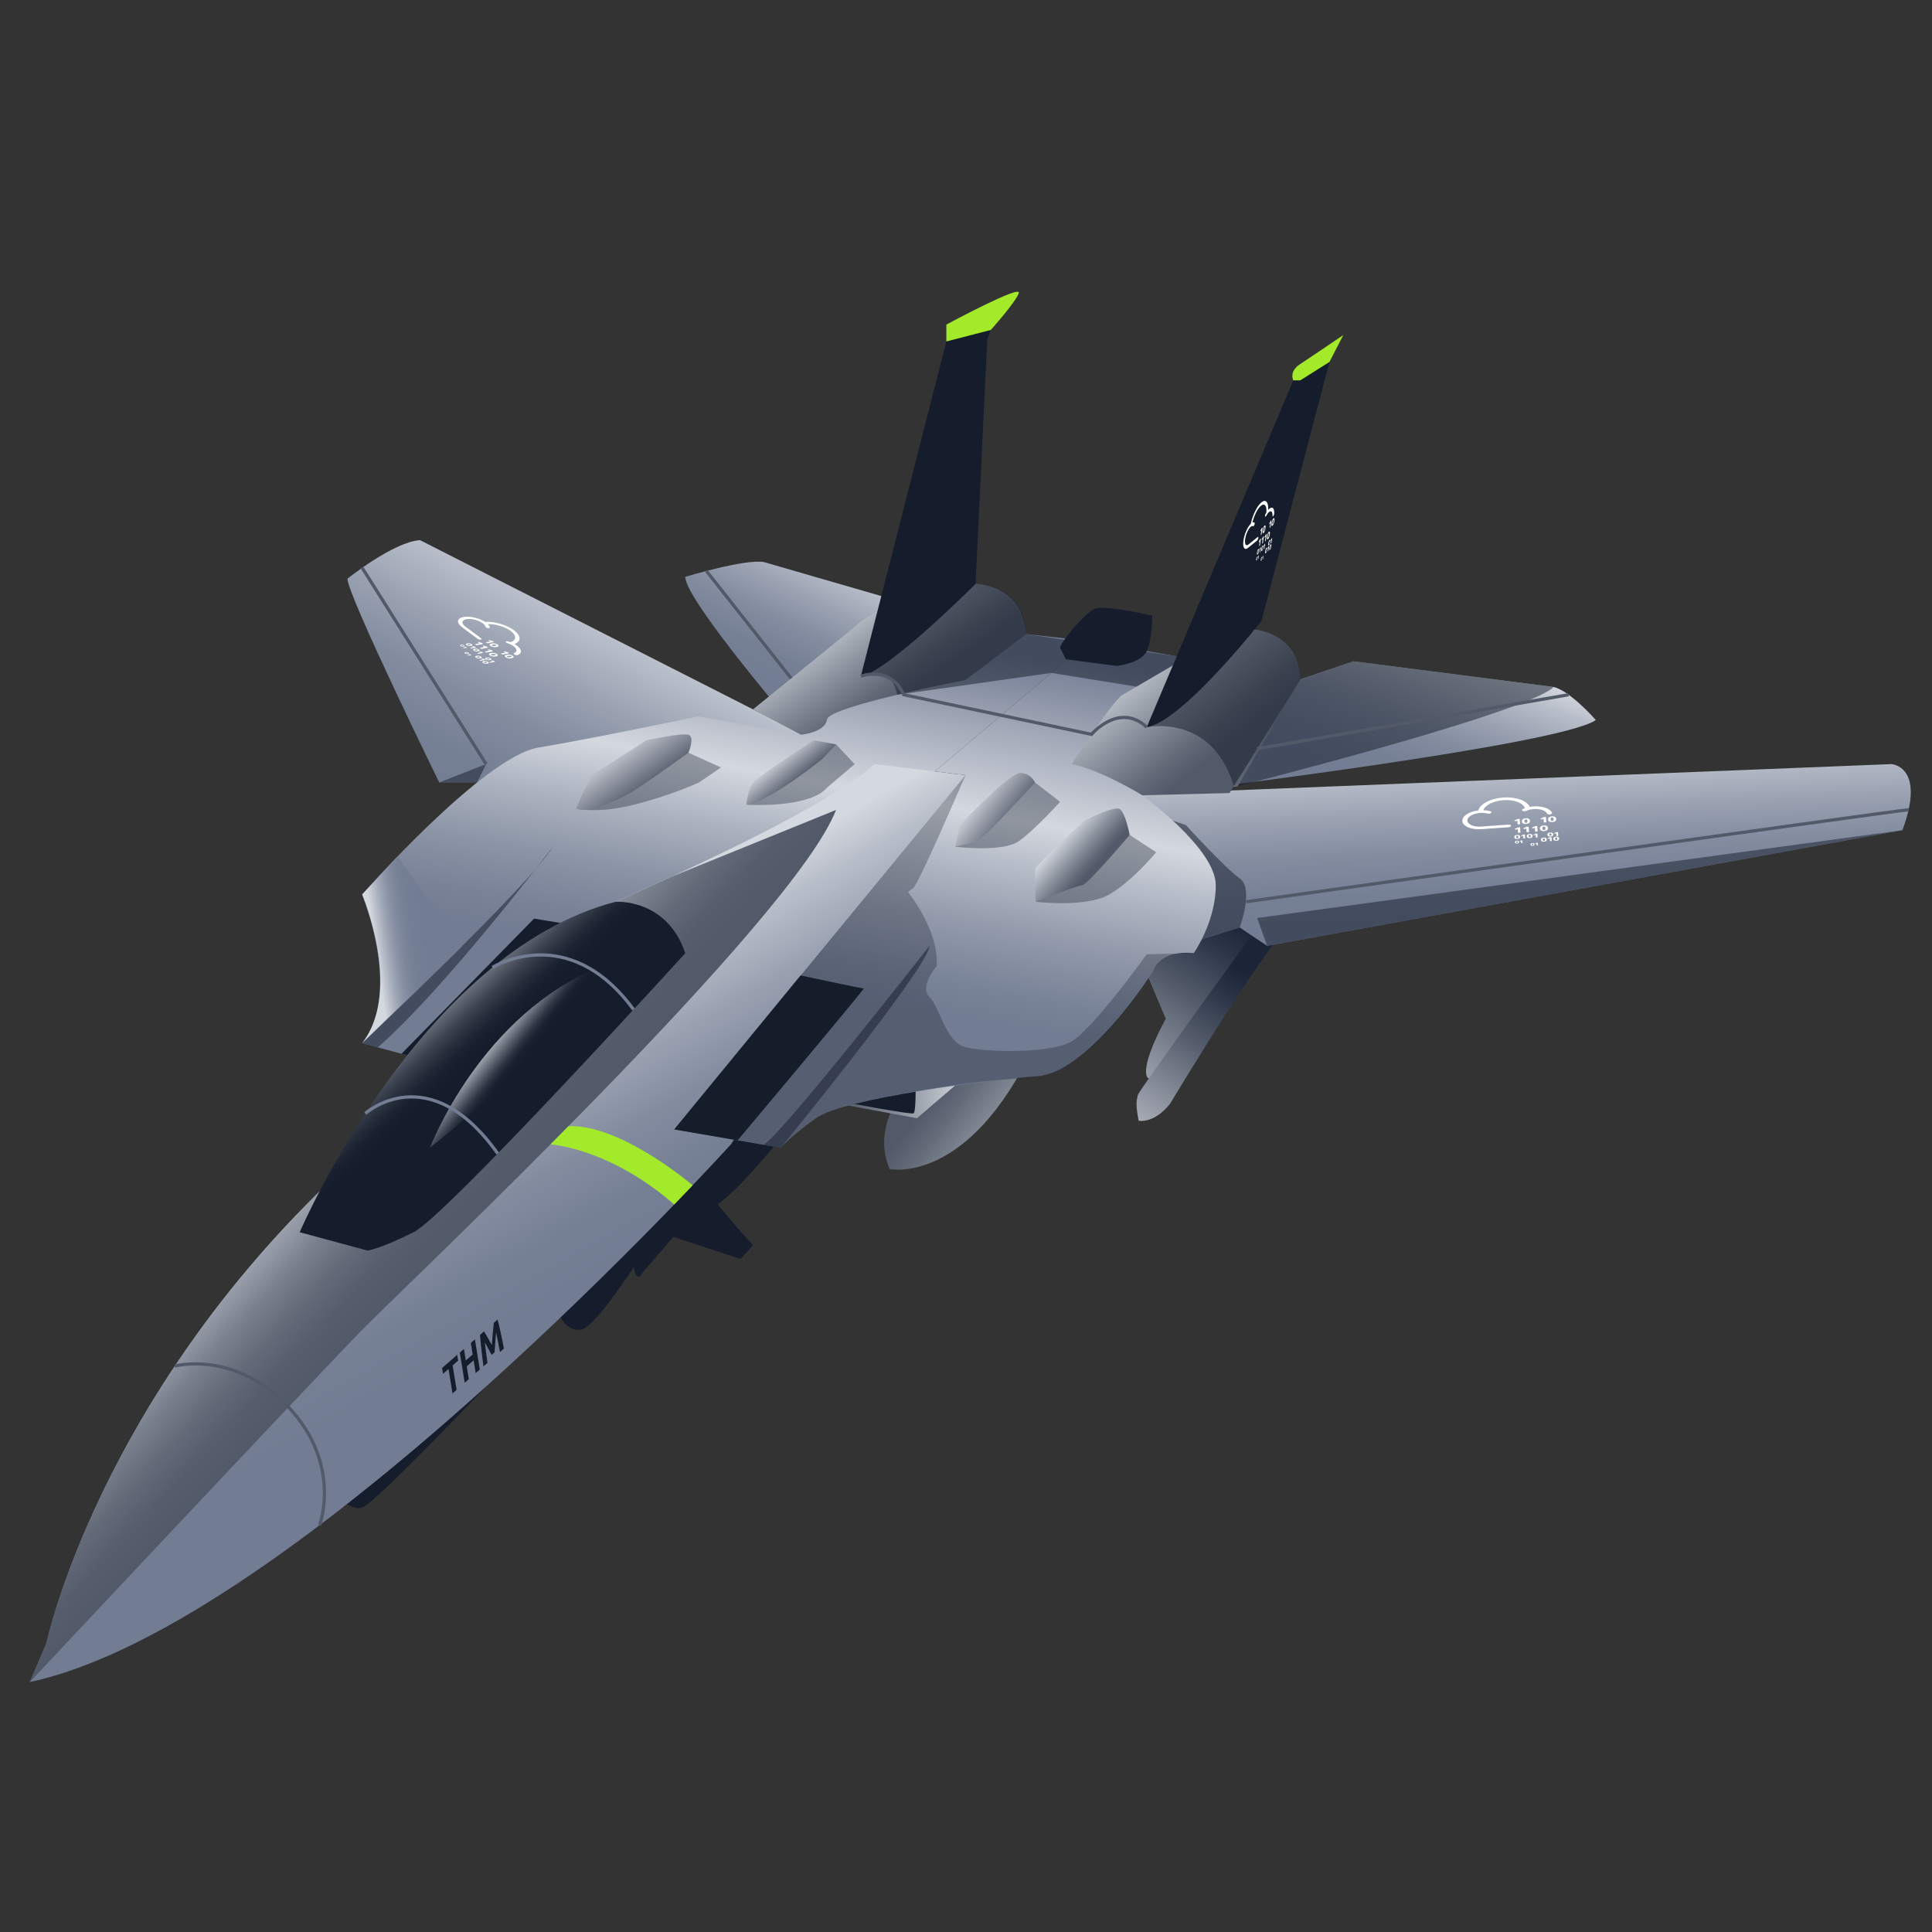 <?xml version="1.0" encoding="UTF-8"?><svg xmlns="http://www.w3.org/2000/svg" xmlns:xlink="http://www.w3.org/1999/xlink" viewBox="0 0 1200 1200"><rect x="0" y="0" width="1200" height="1200" fill="#333333" stroke="none"/><defs><style>.cls-1{fill:url(#linear-gradient-12);}.cls-1,.cls-2,.cls-3,.cls-4,.cls-5,.cls-6,.cls-7,.cls-8,.cls-9,.cls-10,.cls-11,.cls-12,.cls-13,.cls-14,.cls-15,.cls-16,.cls-17,.cls-18,.cls-19,.cls-20,.cls-21,.cls-22,.cls-23,.cls-24,.cls-25,.cls-26,.cls-27{stroke-width:0px;}.cls-28{opacity:.7;}.cls-2{fill:url(#linear-gradient-17);}.cls-3{fill:url(#linear-gradient-19);}.cls-4{fill:url(#linear-gradient);}.cls-5{fill:url(#linear-gradient-21);}.cls-6{fill:url(#linear-gradient-6);}.cls-29{stroke:#525a6a;}.cls-29,.cls-11,.cls-30{fill:none;}.cls-29,.cls-30{stroke-miterlimit:10;stroke-width:2px;}.cls-7,.cls-12,.cls-22{fill:#151c2b;}.cls-8{fill:url(#linear-gradient-15);}.cls-9{fill:url(#linear-gradient-11);}.cls-10{fill:url(#linear-gradient-5);}.cls-12{opacity:.5;}.cls-13{fill:url(#linear-gradient-13);}.cls-14{fill:url(#linear-gradient-16);}.cls-15{fill:#fff;}.cls-16{fill:url(#linear-gradient-20);}.cls-17{fill:url(#linear-gradient-14);}.cls-18{fill:url(#linear-gradient-2);}.cls-19{fill:url(#linear-gradient-7);}.cls-20{fill:url(#linear-gradient-3);}.cls-31{clip-path:url(#clippath);}.cls-21{fill:url(#linear-gradient-9);}.cls-22{opacity:.3;}.cls-30{stroke:#727c92;}.cls-23{fill:url(#linear-gradient-8);}.cls-24{fill:url(#linear-gradient-18);}.cls-25{fill:#a3ea2a;}.cls-26{fill:url(#linear-gradient-10);}.cls-27{fill:url(#linear-gradient-4);}</style><linearGradient id="linear-gradient" x1="566.06" y1="670.39" x2="647.6" y2="733.29" gradientUnits="userSpaceOnUse"><stop offset=".16" stop-color="#525a6a"/><stop offset=".31" stop-color="#626a78"/><stop offset=".59" stop-color="#8d949f"/><stop offset="1" stop-color="#d3d7de"/><stop offset="1" stop-color="#d4d8df"/></linearGradient><linearGradient id="linear-gradient-2" x1="773.64" y1="538.68" x2="671.11" y2="694.38" gradientUnits="userSpaceOnUse"><stop offset=".16" stop-color="#1c2538"/><stop offset=".27" stop-color="#2c3547"/><stop offset=".48" stop-color="#575f6e"/><stop offset=".78" stop-color="#9da2ad"/><stop offset="1" stop-color="#d4d8df"/></linearGradient><linearGradient id="linear-gradient-3" x1="505.44" y1="681.49" x2="600" y2="681.49" xlink:href="#linear-gradient"/><linearGradient id="linear-gradient-4" x1="787.51" y1="579.78" x2="695.1" y2="725.35" xlink:href="#linear-gradient-2"/><linearGradient id="linear-gradient-5" x1="941.58" y1="573.22" x2="936.49" y2="461.1" gradientUnits="userSpaceOnUse"><stop offset="0" stop-color="#727c92"/><stop offset=".19" stop-color="#768095"/><stop offset=".4" stop-color="#838c9f"/><stop offset=".61" stop-color="#99a1b1"/><stop offset=".84" stop-color="#b8bec9"/><stop offset="1" stop-color="#d4d8df"/></linearGradient><linearGradient id="linear-gradient-6" x1="305.13" y1="514.1" x2="381.58" y2="370.13" xlink:href="#linear-gradient-5"/><linearGradient id="linear-gradient-7" x1="471.79" y1="422.08" x2="513.84" y2="336.72" xlink:href="#linear-gradient-5"/><linearGradient id="linear-gradient-8" x1="851.48" y1="486.38" x2="885.88" y2="394.65" xlink:href="#linear-gradient-5"/><linearGradient id="linear-gradient-9" x1="390.54" y1="797.23" x2="488.01" y2="278.23" gradientUnits="userSpaceOnUse"><stop offset=".38" stop-color="#727c92"/><stop offset=".42" stop-color="#798297"/><stop offset=".48" stop-color="#8c95a6"/><stop offset=".55" stop-color="#acb3c0"/><stop offset=".62" stop-color="#d4d8df"/><stop offset=".81" stop-color="#727c92"/></linearGradient><linearGradient id="linear-gradient-10" x1="336.2" y1="811.17" x2="250.84" y2="659.56" xlink:href="#linear-gradient-5"/><clipPath id="clippath"><path class="cls-11" d="M18.53,1044.74l10.26-23.95s31.93-151.66,181.31-291.91c0,0,95.78-80.96,86.66-76.4s85.52-92.36,85.52-92.36c0,0,127.71-54.73,160.78-85.52l56.66,6.84-145.6,229.2S183.88,1009.39,18.53,1044.74Z"/></clipPath><linearGradient id="linear-gradient-11" x1="266.77" y1="776.47" x2="191.61" y2="706.4" gradientUnits="userSpaceOnUse"><stop offset="0" stop-color="#525a6a"/><stop offset=".16" stop-color="#565e6e"/><stop offset=".34" stop-color="#636b79"/><stop offset=".53" stop-color="#79808d"/><stop offset=".72" stop-color="#989ea9"/><stop offset=".91" stop-color="#bfc4cc"/><stop offset="1" stop-color="#d4d8df"/></linearGradient><linearGradient id="linear-gradient-12" x1="323.87" y1="694.82" x2="255.84" y2="620.83" gradientUnits="userSpaceOnUse"><stop offset=".48" stop-color="#151c2b"/><stop offset=".55" stop-color="#19202f"/><stop offset=".62" stop-color="#262d3b"/><stop offset=".7" stop-color="#3c4350"/><stop offset=".78" stop-color="#5b616d"/><stop offset=".87" stop-color="#838893"/><stop offset=".95" stop-color="#b3b7c0"/><stop offset="1" stop-color="#d4d8df"/></linearGradient><linearGradient id="linear-gradient-13" x1="562.91" y1="829.6" x2="660.38" y2="310.6" gradientUnits="userSpaceOnUse"><stop offset=".38" stop-color="#727c92"/><stop offset=".42" stop-color="#7a8498"/><stop offset=".49" stop-color="#929aab"/><stop offset=".57" stop-color="#b8bec9"/><stop offset=".62" stop-color="#d4d8df"/><stop offset=".82" stop-color="#727c92"/></linearGradient><linearGradient id="linear-gradient-14" x1="342.5" y1="674.3" x2="303.92" y2="642.95" gradientUnits="userSpaceOnUse"><stop offset=".48" stop-color="#151c2b"/><stop offset=".55" stop-color="#19202f"/><stop offset=".58" stop-color="#1e2534"/><stop offset=".64" stop-color="#2e3543"/><stop offset=".74" stop-color="#59606c"/><stop offset=".89" stop-color="#9fa4ad"/><stop offset="1" stop-color="#d4d8df"/></linearGradient><linearGradient id="linear-gradient-15" x1="572.99" y1="441.88" x2="524.48" y2="371.82" xlink:href="#linear-gradient"/><linearGradient id="linear-gradient-16" x1="766.38" y1="479.89" x2="704.4" y2="402.42" xlink:href="#linear-gradient"/><linearGradient id="linear-gradient-17" x1="682.48" y1="542.97" x2="658.43" y2="521.45" gradientUnits="userSpaceOnUse"><stop offset=".16" stop-color="#525a6a"/><stop offset=".31" stop-color="#626a78"/><stop offset=".59" stop-color="#8d949f"/><stop offset="1" stop-color="#d3d7de"/><stop offset="1" stop-color="#d4d8df"/></linearGradient><linearGradient id="linear-gradient-18" x1="646.19" y1="527.21" x2="605.68" y2="495.56" xlink:href="#linear-gradient-2"/><linearGradient id="linear-gradient-19" x1="505.53" y1="498.32" x2="482.75" y2="470.47" xlink:href="#linear-gradient-2"/><linearGradient id="linear-gradient-20" x1="417.49" y1="514.23" x2="382.05" y2="463.6" xlink:href="#linear-gradient-2"/><linearGradient id="linear-gradient-21" x1="275.17" y1="584.1" x2="212.83" y2="593.3" gradientUnits="userSpaceOnUse"><stop offset=".16" stop-color="#727c92"/><stop offset=".3" stop-color="#747e94"/><stop offset=".4" stop-color="#7d879b"/><stop offset=".48" stop-color="#8d95a7"/><stop offset=".55" stop-color="#a2a9b8"/><stop offset=".62" stop-color="#bec3ce"/><stop offset=".67" stop-color="#d4d8df"/></linearGradient></defs><g id="Layer_7"><path class="cls-4" d="M568.23,668.43s-28.69,27.44-15.66,57.67c0,0,44.94,9.72,84.85-66.77l-69.18,9.11Z"/><path class="cls-18" d="M704.92,587.48l19.19,45.29s-15.03,26.62-11.85,35.65,24.31-26.45,24.31-26.45l44.26-58.66-28.32-43.99-47.59,48.16Z"/><polygon class="cls-20" points="505.44 682.72 569.54 694.55 600 668.43 505.44 682.72"/><path class="cls-7" d="M343.46,803.64s2.77,23.66,17.16,22.34,73.54-105.15,73.54-105.15l-90.69,82.81Z"/><path class="cls-7" d="M202.82,923.25c3.94,2.63,13.97,15.77,22.1,13.14s77.01-75.21,77.01-75.21l-99.12,62.07Z"/><path class="cls-27" d="M780.84,576.25s-73.15,100.55-74.03,103.72c-1.11,4.01-1.38,6.72.44,16.13,0,0,9.47,2.11,19.49-10.53,0,0,75.83-126.4,80.88-114.57s-26.78,5.26-26.78,5.26Z"/><path class="cls-7" d="M493.47,696.23s-37.21,47.98-50.71,53.36-23.98,18.12-23.98,18.12l-19.5,22.49s-3.64,8.11-5.65-3.15,25.16-47.08,25.16-47.08c0,0,40.08-60.75,44.78-58.49s29.91,14.75,29.91,14.75Z"/><path class="cls-7" d="M409.77,765.47l50.23,16.49,7.72-8.52s-26.55-28.76-28.97-36.21-28.97,28.24-28.97,28.24Z"/><path class="cls-7" d="M527.44,685.1s38.58,7.37,40.05,6.39,1.23-18.18,1.23-18.18l-42.92,12.29"/></g><g id="Layer_4"><path class="cls-10" d="M689.03,493.98l485.76-19.38s21.67,1.14,6.84,41.05l-394.54,71.84-17.1-11.4-36.49,11.4-44.47-93.5Z"/><path class="cls-6" d="M305.89,486h-33.07s-57.01-116.31-57.01-126.57c0,0,28.51-22.81,45.04-23.95l244.59,124.29-199.55,26.23Z"/><path class="cls-19" d="M497.46,456.35s-71.84-83.24-71.84-98.07c0,0,37.63-11.4,49.03-9.12l86.66,25.09-10.26,44.47-53.59,37.63"/><path class="cls-23" d="M724.11,492.58s244.28-29.39,267.09-45.35c0,0-15.96-18.24-26.23-20.53l-124.29-15.96-50.17,17.1-66.4,64.74"/></g><g id="Layer_3"><path class="cls-21" d="M267.12,659.32l-42.19-11.4s25.09-23.95,0-92.36c0,0,75.26-85.52,109.47-91.22s99.21-19.38,99.21-19.38l63.86,11.4-11.2-26.03,51.11-44.67,87.8,6.84,51.31,5.7-117.45,99.21-291.91,161.92Z"/><path class="cls-26" d="M18.53,1044.74l10.26-23.95s31.93-151.66,181.31-291.91c0,0,95.78-80.96,86.66-76.4s85.52-92.36,85.52-92.36c0,0,127.71-54.73,160.78-85.52l56.66,6.84-145.6,229.2S183.88,1009.39,18.53,1044.74Z"/><path class="cls-7" d="M249.37,654.52l82.34-83.94s28.63,4.59,26.08,4.59-104.86,80.32-104.86,80.32l-3.56-.96Z"/><g class="cls-31"><path class="cls-9" d="M18.53,1044.74s177.47-189.22,206.39-218.7,267.58-254.2,294.37-322.97l-153.14,62.17s-265.2,103.92-265.2,121.76S-.54,1036.08-.54,1036.08l19.07,8.65"/></g><path class="cls-1" d="M186.16,765.37s74.12-173.32,196.13-205.25c0,0,31.93-2.28,43.33,31.93,0,0-148.24,163.06-168.76,173.32s-28.51,11.4-28.51,11.4l-42.19-11.4Z"/><path class="cls-12" d="M769.99,576.08s9.08-24.13,0-30.5-33.41-33.12-33.41-33.12l-30.65-10.32,36.95,82.41,27.11-8.47Z"/><path class="cls-13" d="M418.78,701.51l180.95-220.08-19.07-2.3,95.82-80.94,111.75,19.38,19.38,4.56-38.77,66.14-59.3,5.7s45.61,33.07,45.61,55.87-13.68,42.19-13.68,42.19c0,0-18.24-2.5-23.95,8.44s-43.33,65.64-72.98,67.94-120.87,13.7-137.98,26.24-21.67,18.24-21.67,18.24l-66.14-11.4Z"/><path class="cls-12" d="M224.93,647.92s104.22-98.28,118.54-122.03c0,0-66.95,88.18-108.86,124.65l-9.68-2.62Z"/><path class="cls-12" d="M484.91,712.91s92.28-112.84,92.41-125.43c0,0-91.56,117.1-103.05,123.6l10.64,1.83Z"/><polygon class="cls-12" points="1181.63 515.64 780.84 570.21 787.09 587.48 1181.63 515.64"/><polygon class="cls-12" points="272.82 486 301.94 474.59 296.36 486 272.82 486"/><path class="cls-7" d="M497.24,605.87s38.29,8.14,39.19,8.14-78.27,94.29-78.27,94.29l-39.39-6.79,78.47-95.64"/><path class="cls-17" d="M267.02,712.91s31.82-83.78,107.04-112.91c0,0-28.26,50.77-107.04,112.91Z"/></g><g id="Layer_5"><path class="cls-8" d="M467.72,440.6l62-50.27s12.66-12.78,31.6-16.09,38.69-11.48,38.69-11.48c0,0,34.73-4,37.41,31.08l-37.68,28.5s-84.91,16.36-86.08,24.53-16.19,9.46-16.19,9.46l-29.74-15.75Z"/><path class="cls-14" d="M665.53,474.59s25.7-39.39,31.54-42.9,57.25-33.5,57.25-33.5l19.86-7.39s31.82-1.59,33.44,31.33l-43.95,70.44-54.12,1.4s-26.5-16.21-44.02-19.38Z"/></g><g id="Layer_6"><path class="cls-12" d="M534.68,420.01s18.41-9.23,22.64,11.49l95.75-13.54,52.85,8.52,22.56-13.2,2.39-5.65-93.46-13.78s1.06-29.25-31.46-31.13-71.27,57.29-71.27,57.29Z"/><path class="cls-12" d="M712.26,451.66s40.55-8.79,54.09,36.62h2.5s179.72-45.41,196.13-61.58c0,0,7.66.98,0,0l-124.29-15.96-33.07,11.4s.6-27.67-28.45-31.07,0,0,0,0l-66.9,60.59"/><path class="cls-7" d="M534.68,420.01l54.91-214.97,30.38-12.85-6.77,18.69-7.25,151.83s-54.91,54.96-71.27,57.29Z"/><g class="cls-28"><path class="cls-12" d="M357.79,502.14s12.33,3.55,35.83-2.3,40.54-13.84,40.54-13.84l13.67-9.31-20.22-9.15-69.82,34.61Z"/><path class="cls-12" d="M463.55,499.84s39.16,2.43,50.2-10.68l17.1-14.56-11.56-12.27-55.75,37.51Z"/><path class="cls-12" d="M593.29,525.89s29.44,3.7,39.49-3.4,25.66-24.48,25.66-24.48l-15.59-12.01-49.55,39.89Z"/><path class="cls-12" d="M643.3,560.08s31.18,3.89,45.72-4.53,29.09-26.22,29.09-26.22l-16.46-10.74-58.35,41.49Z"/></g><path class="cls-7" d="M712.26,451.66l95.35-225.58,21.47-14.02-45.56,173.59s-49.07,62.6-71.27,66.01Z"/><path class="cls-7" d="M661.96,409.49l31.8,4.13s15.04-1.68,18.51-9.22,3.46-22,3.46-22c0,0-27.75-6.36-34.69-4.62s-23.7,23.06-22.55,24.82,3.47,6.89,3.47,6.89Z"/><path class="cls-2" d="M643.3,560.08s-1.04-17.74,0-20.76,30.22-29.59,30.22-29.59c0,0,18.24-9.38,21.88-7.29s6.25,16.15,6.25,16.15c0,0-26.51,31.26-29.41,31.26s-28.95,10.23-28.95,10.23Z"/><path class="cls-24" d="M593.29,525.89l2.6-13.03s31.26-33.35,38.03-32.82,8.92,5.96,8.92,5.96c0,0-31.84,35.17-36.01,36.49s-13.54,3.4-13.54,3.4Z"/><path class="cls-3" d="M463.55,499.84s1.04-9.97,4.17-13.84,37.72-26.23,37.72-26.23l13.86,2.55-8.34,8.86s-32.3,26.57-47.41,28.66Z"/><path class="cls-16" d="M357.79,502.14s8.86-21.07,11.46-22.11,32.3-20.26,32.3-20.26c0,0,21.88-4.71,26.05-3.42s0,11.19,0,11.19c0,0-32.78,23.71-38.79,26.44s-23.21,12.03-31.02,8.16Z"/><path class="cls-22" d="M599.73,481.43s-29.14,67.69-32.46,70.13l-3.32,2.44s19.19,23.44,17.89,46c0,0-11.05,12.61-4.52,19.24s10.07,28.3,22.68,31.29,52.11,4.09,65.53-3.65,46.73-54.18,46.73-54.18l29.22-.66s-17.67-1.83-22.89,6.77-31.64,54.58-65.87,67.79c0,0-.66,1.89-30.19,4s-103.4,14.33-115.95,24.07c0,0-19.53,14.9-21.67,18.24l-66.14-11.4,180.95-220.08Z"/></g><g id="Layer_8"><line class="cls-29" x1="301.94" y1="474.59" x2="224.93" y2="352.68"/><path class="cls-29" d="M534.68,420.01s18.48-6.83,26.63,11.49l116.64,24.62s17.16-20.3,34.31-4.47"/><path class="cls-29" d="M774.02,560.08s406.3-56.99,411.45-57.12"/><path class="cls-25" d="M587.8,212.06v-10.45s47.08-25.38,44.98-19.52-17.43,22.88-17.43,22.88l-27.54,7.1"/><path class="cls-25" d="M803.31,236.27s-3-5.43,4.31-10.2,26.74-17.97,26.74-17.97l-8.61,16.71-18.13,11.45"/><path class="cls-25" d="M341.91,710.8s36.45,2.11,76.86,37.33l11.45-11.93s-44.55-38.07-77.13-36.7l-11.18,11.3Z"/><path class="cls-29" d="M108.54,848.52s37.14-10.29,70.66,25.47,19.33,73.3,19.33,73.3"/><line class="cls-29" x1="438.74" y1="354.63" x2="491.43" y2="421.38"/><line class="cls-29" x1="974.3" y1="431.51" x2="780.84" y2="465.06"/><path class="cls-7" d="M283.97,841.51l.58,3.6-3.41,2.98,2.46,15.15-2.55,2.22-2.46-15.15-3.41,2.98-.58-3.6,9.37-8.17Z"/><path class="cls-7" d="M292.43,834.13l2.55-2.22,3.04,18.74-2.55,2.22-1.29-7.95-4.28,3.73,1.29,7.95-2.55,2.22-3.04-18.74,2.55-2.22,1.16,7.17,4.28-3.73-1.16-7.17Z"/><path class="cls-7" d="M300.59,827.01c.29.42.64.96,1.04,1.61.4.65.82,1.37,1.26,2.14.44.78.89,1.58,1.33,2.4.45.83.86,1.6,1.26,2.33.09-1.15.18-2.37.28-3.67.1-1.3.21-2.58.32-3.84.11-1.26.23-2.44.34-3.54.11-1.1.22-2.03.32-2.8l2.32-2.02c.31,1.15.64,2.45.98,3.92.34,1.46.68,2.99,1.03,4.6.34,1.61.68,3.22,1.01,4.85.33,1.62.64,3.16.92,4.6l-2.48,2.16c-.33-1.79-.69-3.74-1.1-5.84-.4-2.1-.84-4.19-1.3-6.28-.07.93-.16,1.96-.25,3.09-.09,1.13-.18,2.26-.26,3.38-.09,1.13-.17,2.2-.25,3.23-.08,1.03-.15,1.91-.21,2.64l-1.78,1.55c-.25-.46-.55-1.02-.91-1.66s-.72-1.33-1.11-2.04c-.38-.71-.77-1.43-1.16-2.14-.39-.71-.74-1.36-1.06-1.94.25,2.28.51,4.51.81,6.7.29,2.19.57,4.21.83,6.06l-2.48,2.16c-.2-1.52-.4-3.14-.61-4.87-.21-1.73-.42-3.46-.62-5.19-.2-1.73-.38-3.41-.54-5.03-.16-1.62-.28-3.1-.38-4.44l2.43-2.12Z"/><path class="cls-30" d="M226.93,691.58s39.26-35.32,82.21,24.9"/><path class="cls-30" d="M305.89,600.87s46.78-29.36,87.63,26.17"/><path class="cls-5" d="M224.93,647.92l61.55-59.71-39.51-56.34-22.03,23.68s25.4,59.52,0,92.36Z"/></g><g id="Layer_9"><path id="path32" class="cls-15" d="M783.06,332.34l.44-3.18-.49.95-.17-.51.86-1.62.47-.38-.6,4.33-.51.41"/><path id="path34" class="cls-15" d="M785.47,328.46c.02-.13.03-.28.05-.44.01-.16.02-.3.02-.42,0-.12-.02-.21-.05-.28-.03-.06-.08-.07-.14-.01s-.13.15-.19.28c-.06.13-.11.28-.15.44-.04.16-.08.32-.11.49-.03.17-.06.32-.07.46s-.04.29-.05.45c-.01.16-.02.3-.02.42,0,.12.02.21.05.27.03.06.08.06.15.01s.13-.15.18-.28c.06-.13.1-.27.15-.43.04-.16.08-.32.11-.5.03-.17.06-.33.07-.47ZM786,328.04c-.04.31-.1.61-.17.91-.07.3-.15.59-.25.85-.1.27-.21.5-.33.71-.12.21-.26.38-.42.5s-.28.17-.37.13c-.09-.04-.16-.13-.2-.29-.04-.15-.06-.36-.05-.61,0-.25.03-.53.08-.84s.1-.61.17-.91c.07-.3.15-.58.25-.84.1-.26.21-.5.33-.71.13-.21.26-.38.42-.5s.28-.17.37-.13c.09.04.16.13.19.28.04.15.06.35.05.6,0,.25-.03.53-.07.83"/><path id="path36" class="cls-15" d="M788.58,327.88l.44-3.18-.49.95-.17-.51.86-1.62.47-.38-.6,4.33-.51.41"/><path id="path38" class="cls-15" d="M790.99,324c.02-.13.03-.28.05-.44.01-.16.02-.3.02-.42,0-.12-.02-.21-.05-.28-.03-.06-.08-.07-.14-.01s-.13.15-.19.28c-.06.13-.11.28-.15.44-.04.16-.08.32-.11.49-.03.17-.06.32-.07.46s-.04.29-.05.45c-.01.16-.02.3-.02.42,0,.12.02.21.05.27.03.06.08.06.15.01s.13-.15.18-.28c.06-.13.1-.27.15-.43.04-.16.08-.32.11-.5.03-.17.06-.33.07-.47ZM791.52,323.57c-.04.31-.1.61-.17.91-.07.3-.15.59-.25.85-.1.27-.21.5-.33.71-.12.21-.26.38-.42.5s-.28.17-.37.13c-.09-.04-.16-.13-.2-.29-.04-.15-.06-.36-.05-.61,0-.25.03-.53.08-.84s.1-.61.17-.91c.07-.3.15-.58.25-.84s.21-.5.33-.71c.13-.21.26-.38.42-.5s.28-.17.37-.13c.09.04.16.13.19.28.04.15.06.35.05.6,0,.25-.03.53-.07.83"/><path id="path40" class="cls-15" d="M782.07,339.2l.44-3.18-.49.95-.17-.51.86-1.63.47-.38-.6,4.33-.51.41"/><path id="path42" class="cls-15" d="M783.88,337.74l.44-3.18-.49.95-.17-.51.86-1.63.47-.38-.6,4.33-.51.41"/><path id="path44" class="cls-15" d="M785.68,336.28l.44-3.18-.49.95-.17-.51.86-1.62.47-.38-.6,4.33-.51.41"/><path id="path46" class="cls-15" d="M788.18,332.32c.02-.13.03-.28.05-.44.01-.16.02-.3.02-.42,0-.12-.02-.21-.05-.28-.03-.06-.08-.07-.14-.01s-.13.15-.19.28c-.06.13-.11.28-.15.44-.04.16-.08.32-.11.49-.03.17-.06.32-.07.46s-.04.29-.05.45c-.01.16-.02.3-.02.42,0,.12.02.21.05.27.03.06.08.06.15,0s.13-.15.18-.28c.06-.13.1-.27.15-.43.04-.16.08-.32.11-.5.03-.17.06-.33.08-.47ZM788.71,331.9c-.04.31-.1.61-.17.91-.07.3-.15.59-.25.85-.1.26-.21.5-.33.71-.12.21-.26.38-.42.5s-.28.17-.37.13c-.09-.04-.16-.13-.2-.29-.04-.15-.06-.36-.05-.61,0-.25.03-.53.07-.84s.1-.61.17-.91c.07-.3.15-.58.25-.84.1-.26.21-.5.33-.71.13-.21.26-.38.42-.5s.28-.17.37-.13c.09.04.16.13.19.28.04.15.06.35.05.6,0,.25-.03.53-.07.83"/><path id="path48" class="cls-15" d="M782.44,343.21l.32-2.31-.36.69-.12-.37.62-1.18.34-.28-.43,3.14-.37.3"/><path id="path50" class="cls-15" d="M785.05,341.1l.32-2.31-.36.69-.12-.37.62-1.18.34-.28-.43,3.14-.37.3"/><path id="path52" class="cls-15" d="M781.61,342.48c.01-.1.03-.2.04-.32.01-.11.01-.21.01-.3,0-.09-.01-.16-.03-.2-.02-.04-.06-.05-.1,0s-.09.11-.13.2c-.04.1-.08.2-.11.32-.03.12-.06.24-.08.36-.02.12-.04.23-.05.33s-.03.21-.04.32c-.01.11-.01.22-.01.31,0,.09.02.15.04.2.02.04.06.05.11,0s.09-.11.13-.2c.04-.09.08-.2.11-.31.03-.12.06-.24.08-.36.02-.12.04-.24.05-.34ZM782,342.17c-.03.22-.07.44-.12.66-.05.22-.11.43-.18.62-.07.19-.15.37-.24.52-.09.15-.19.27-.3.36s-.2.12-.27.1c-.07-.03-.11-.1-.14-.21-.03-.11-.04-.26-.03-.44,0-.18.02-.39.05-.61s.07-.44.12-.66c.05-.22.11-.42.18-.61.07-.19.15-.36.24-.51.09-.15.19-.27.3-.36s.2-.12.27-.1c.07.03.11.09.14.2.03.11.04.26.03.44,0,.18-.02.38-.05.61"/><path id="path54" class="cls-15" d="M784.24,340.35c.01-.1.03-.2.04-.32.01-.11.01-.21.01-.3,0-.09-.01-.16-.03-.2-.02-.04-.06-.05-.1,0s-.09.11-.13.2c-.04.1-.08.2-.11.32-.03.12-.06.24-.08.36-.02.12-.04.23-.05.33s-.03.21-.04.32c-.01.12-.01.22-.01.31,0,.09.02.15.04.2.02.04.06.05.11,0s.09-.11.13-.2c.04-.09.08-.2.11-.31.03-.12.06-.24.08-.36.02-.12.04-.24.05-.34ZM784.63,340.04c-.03.22-.07.44-.12.66-.05.22-.11.43-.18.62-.07.19-.15.37-.24.52-.09.15-.19.27-.3.36s-.2.12-.27.1c-.07-.03-.11-.1-.14-.21-.03-.11-.04-.26-.03-.44,0-.18.02-.39.05-.61s.07-.44.12-.66c.05-.22.11-.42.18-.61.07-.19.15-.36.24-.51.09-.15.19-.27.3-.36s.2-.12.27-.1c.07.03.11.09.14.2.03.11.04.26.03.44,0,.18-.02.38-.05.61"/><path id="path56" class="cls-15" d="M789.4,337.59l.32-2.31-.36.69-.12-.37.62-1.18.34-.28-.43,3.14-.37.3"/><path id="path58" class="cls-15" d="M788.59,336.84c.01-.1.03-.2.04-.32.01-.11.01-.21.01-.3,0-.09-.01-.16-.03-.2-.02-.04-.06-.05-.1,0s-.09.11-.13.2c-.04.1-.08.2-.11.32-.03.12-.06.24-.08.36-.02.12-.04.23-.05.33s-.03.21-.04.32c-.01.11-.01.22-.01.31,0,.09.02.15.04.2.02.04.06.05.11,0s.09-.11.13-.2c.04-.09.08-.2.11-.31.03-.12.06-.24.08-.36.02-.12.04-.24.05-.34ZM788.97,336.53c-.03.22-.07.44-.12.66-.05.22-.11.43-.18.62-.07.19-.15.37-.24.52-.09.15-.19.27-.3.36s-.2.12-.27.1c-.07-.03-.11-.1-.14-.21-.03-.11-.04-.26-.03-.44,0-.18.02-.39.05-.61s.07-.44.12-.66c.05-.22.11-.42.18-.61.07-.19.15-.36.24-.51.09-.15.19-.27.3-.36s.2-.12.27-.1c.07.03.11.09.14.2.03.11.04.26.03.44,0,.18-.02.38-.05.61"/><path id="path60" class="cls-15" d="M787.46,342.45l.32-2.31-.36.69-.12-.37.62-1.18.34-.28-.43,3.14-.37.3"/><path id="path62" class="cls-15" d="M786.64,341.7c.01-.1.03-.2.04-.32.01-.11.01-.21.01-.3,0-.09-.01-.16-.03-.2-.02-.04-.06-.05-.1,0s-.09.11-.13.2c-.04.1-.08.2-.11.32-.03.12-.06.24-.08.36-.02.12-.04.23-.05.33s-.03.21-.04.32c-.01.11-.01.22-.01.31,0,.09.02.15.04.2.02.04.06.05.11,0s.09-.11.13-.2c.04-.09.08-.2.11-.31.03-.12.06-.24.08-.36.02-.12.04-.24.05-.34ZM787.03,341.39c-.03.22-.07.44-.12.66-.05.22-.11.43-.18.62-.07.19-.15.36-.24.52-.09.15-.19.27-.3.36s-.2.12-.27.1c-.07-.03-.11-.1-.14-.21-.03-.11-.04-.26-.03-.44,0-.18.02-.39.05-.61s.07-.44.12-.66c.05-.22.11-.42.18-.61.07-.19.15-.36.24-.51.09-.15.19-.27.3-.36s.2-.12.27-.1c.07.03.11.09.14.2.03.11.04.26.03.44,0,.18-.02.38-.05.61"/><path id="path64" class="cls-15" d="M781.41,347.29l.22-1.6-.25.48-.08-.26.43-.82.24-.19-.3,2.18-.26.21"/><path id="path66" class="cls-15" d="M780.85,346.77c0-.07.02-.14.03-.22,0-.08,0-.15,0-.21,0-.06,0-.11-.02-.14-.01-.03-.04-.03-.07,0s-.07.07-.09.14c-.03.07-.05.14-.07.22-.02.08-.04.16-.06.25-.02.09-.03.16-.04.23s-.02.14-.03.22c0,.08-.01.15,0,.21,0,.06.01.11.03.14.02.03.04.03.07,0s.06-.07.09-.14c.03-.06.05-.14.07-.22.02-.08.04-.16.06-.25.02-.09.03-.16.04-.23ZM781.12,346.56c-.02.15-.05.31-.08.46-.03.15-.08.29-.13.43-.05.13-.1.25-.17.36-.06.11-.13.19-.21.25s-.14.08-.19.07c-.05-.02-.08-.07-.1-.14-.02-.08-.03-.18-.02-.31,0-.13.02-.27.04-.42s.05-.31.08-.46c.03-.15.08-.29.13-.42.05-.13.11-.25.17-.36.06-.11.13-.19.21-.25s.14-.08.18-.07c.05.02.08.06.1.14.02.08.03.18.02.3,0,.13-.02.27-.04.42"/><path id="path68" class="cls-15" d="M784.24,347.49l.22-1.6-.25.48-.08-.26.43-.82.24-.19-.3,2.18-.26.21"/><path id="path70" class="cls-15" d="M783.68,346.97c0-.07.02-.14.02-.22,0-.08.01-.15,0-.21s0-.11-.02-.14c-.01-.03-.04-.03-.07,0s-.07.07-.09.14c-.03.07-.05.14-.07.22-.02.08-.04.16-.06.25-.02.09-.03.16-.04.23s-.02.14-.03.22c0,.08-.01.15,0,.21,0,.06.01.11.03.14.01.03.04.03.07,0s.07-.07.09-.14c.03-.07.05-.14.07-.22.02-.08.04-.16.06-.25.02-.09.03-.16.04-.23ZM783.95,346.76c-.02.15-.05.31-.08.46-.03.15-.08.29-.12.43-.05.13-.1.25-.17.36-.06.11-.13.19-.21.25s-.14.09-.18.07c-.05-.02-.08-.07-.1-.14-.02-.08-.03-.18-.02-.31,0-.13.02-.27.04-.42s.05-.31.08-.46c.03-.15.08-.29.12-.42.05-.13.1-.25.17-.36.06-.11.13-.19.21-.25s.14-.09.18-.07c.05.02.08.06.1.14.02.08.03.18.02.3,0,.13-.02.27-.04.42"/><path id="path72" class="cls-15" d="M789.25,339.6c.01-.1.03-.2.04-.32.01-.11.01-.21.01-.3,0-.09-.01-.16-.03-.2-.02-.04-.06-.05-.1,0s-.09.11-.13.2c-.04.1-.08.2-.11.32-.03.12-.06.24-.08.36-.02.12-.04.23-.05.33s-.03.21-.04.32c-.01.11-.01.22-.01.31,0,.09.02.15.04.2.02.04.06.05.11,0s.09-.11.13-.2c.04-.09.08-.2.11-.31.03-.12.06-.24.08-.36.02-.12.04-.24.05-.34ZM789.64,339.28c-.03.22-.07.44-.12.66-.05.22-.11.43-.18.62-.07.19-.15.36-.24.52-.09.15-.19.27-.3.36s-.2.12-.27.1c-.07-.03-.11-.1-.14-.21-.03-.11-.04-.26-.03-.44,0-.18.02-.39.05-.61s.07-.44.12-.66c.05-.22.11-.42.18-.61.07-.19.15-.36.24-.51.09-.15.19-.27.3-.36s.2-.12.27-.1c.07.03.11.09.14.2.03.11.04.26.03.44,0,.18-.02.38-.05.6"/><path id="path74" class="cls-15" d="M791.46,318.96c.12-3.25-1.11-4.54-2.93-3.07-.28.22-.56.51-.84.83.27-4.81-1.45-6.92-4.17-4.72s-5.47,7.86-6.65,13.34c-2.01,1.94-4,6.46-4.55,10.45-.58,4.22.67,6.26,2.79,4.55l5.76-4.65c.29-.24.6-.9.68-1.49s-.09-.87-.39-.63l-5.76,4.65c-1.53,1.24-2.44-.24-2.02-3.29s2.01-6.55,3.55-7.79c.56-.45,1.05-.56,1.43-.31.2.13.55-.26.78-.88.23-.62.26-1.22.06-1.35-.35-.23-.79-.23-1.27-.01.98-4.32,3.17-8.74,5.3-10.46,2.26-1.83,3.67.05,3.34,4.18-.16.27-.33.55-.49.85-.29.53-.43,1.24-.32,1.57.11.33.42.17.71-.36.57-1.07,1.18-1.88,1.77-2.36,1.32-1.06,2.21-.13,2.12,2.22-.02.46.16.63.4.43.03-.03.07-.06.11-.11.3-.35.57-1.06.59-1.58"/><path id="path32-2" class="cls-15" d="M942.64,512.04l-.18-2.44-1.16.56-.83-.5,2.05-.95,1.39-.1.24,3.32-1.51.11"/><path id="path34-2" class="cls-15" d="M948.73,509.92c0-.1-.03-.22-.06-.34-.03-.12-.09-.24-.16-.34-.07-.1-.18-.19-.31-.25-.13-.06-.29-.09-.49-.08s-.36.06-.48.15c-.12.08-.21.18-.28.29-.06.11-.1.23-.11.36-.02.13-.02.24-.01.35s.03.22.06.35c.03.13.09.24.17.34.08.1.18.19.32.25.13.06.3.09.5.08s.36-.06.48-.15c.12-.08.21-.18.27-.29.06-.11.1-.23.11-.36.01-.13.02-.25,0-.35ZM950.29,509.81c.02.23-.01.46-.09.68-.07.22-.21.42-.39.59-.19.18-.44.32-.75.44-.31.12-.69.19-1.15.23s-.84.01-1.17-.06c-.33-.07-.6-.18-.81-.33-.21-.15-.37-.32-.48-.53-.11-.21-.17-.43-.18-.66s.01-.46.09-.68c.08-.22.21-.41.4-.59.19-.17.44-.32.76-.43.31-.12.7-.19,1.15-.22s.84-.01,1.17.06c.32.07.59.18.8.32.21.14.37.32.47.52.11.2.17.42.18.66"/><path id="path36-2" class="cls-15" d="M958.92,510.86l-.18-2.44-1.16.56-.83-.5,2.05-.95,1.39-.1.24,3.32-1.51.11"/><path id="path38-2" class="cls-15" d="M965.01,508.75c0-.1-.03-.22-.06-.34-.03-.12-.09-.24-.16-.34-.07-.1-.18-.19-.31-.25-.13-.06-.29-.09-.49-.08s-.36.06-.48.15c-.12.08-.21.18-.28.29-.06.11-.1.23-.11.36-.02.13-.02.24-.01.35s.03.22.06.35c.03.13.09.24.17.34.08.1.18.19.32.25.13.06.3.09.5.08s.36-.06.48-.15c.12-.08.21-.18.27-.29.06-.11.1-.23.11-.36.01-.13.02-.25,0-.35ZM966.57,508.63c.02.23-.01.46-.09.68-.07.22-.21.42-.39.59-.19.18-.44.32-.75.44-.31.12-.69.19-1.15.23s-.84.01-1.17-.06c-.33-.07-.6-.18-.81-.33-.21-.15-.37-.32-.48-.53-.11-.21-.17-.43-.18-.66s.01-.46.09-.68c.08-.22.21-.41.4-.59s.44-.32.76-.43c.31-.12.7-.19,1.15-.22s.84-.01,1.17.06c.32.07.59.18.8.32.21.14.37.32.47.52.11.2.17.42.18.66"/><path id="path40-2" class="cls-15" d="M942.88,517.28l-.18-2.44-1.16.56-.83-.5,2.05-.95,1.39-.1.24,3.32-1.51.11"/><path id="path42-2" class="cls-15" d="M948.21,516.89l-.18-2.44-1.16.56-.83-.5,2.05-.95,1.39-.1.24,3.32-1.51.11"/><path id="path44-2" class="cls-15" d="M953.52,516.51l-.18-2.44-1.16.56-.83-.5,2.05-.95,1.39-.1.24,3.32-1.51.11"/><path id="path46-2" class="cls-15" d="M959.89,514.37c0-.1-.03-.22-.06-.34-.03-.12-.09-.24-.16-.34-.07-.1-.18-.19-.31-.25-.13-.07-.29-.09-.49-.08s-.36.06-.48.15c-.12.08-.21.18-.27.29-.06.11-.1.23-.11.36-.02.13-.02.24-.01.34s.03.22.06.35c.03.12.09.24.17.34.08.1.18.19.31.25.13.06.3.09.5.08s.36-.06.48-.15c.12-.08.21-.18.27-.29.06-.11.1-.23.11-.36.02-.13.02-.25.01-.35ZM961.45,514.26c.02.23-.01.46-.09.68-.08.22-.21.42-.39.59-.19.18-.44.32-.75.44-.31.12-.69.19-1.14.23s-.84.01-1.17-.06c-.33-.07-.6-.18-.81-.33-.21-.15-.37-.32-.48-.53-.11-.21-.17-.43-.18-.66s.01-.46.09-.68c.08-.22.21-.41.4-.58.19-.17.44-.32.76-.43.31-.12.7-.19,1.15-.22s.84-.01,1.16.06c.32.07.59.18.8.32.21.14.37.32.48.52.11.2.17.42.18.66"/><path id="path48-2" class="cls-15" d="M946.21,520.78l-.13-1.77-.84.41-.6-.36,1.49-.69,1.01-.07.18,2.41-1.1.08"/><path id="path50-2" class="cls-15" d="M953.92,520.22l-.13-1.77-.84.41-.6-.36,1.49-.69,1.01-.07.18,2.41-1.1.08"/><path id="path52-2" class="cls-15" d="M943.05,519.79c0-.07-.02-.16-.04-.25-.02-.09-.06-.17-.12-.25-.05-.07-.13-.14-.22-.18-.09-.05-.21-.06-.36-.05s-.26.05-.35.11c-.09.06-.15.13-.2.21-.05.08-.07.17-.08.26-.01.09-.01.18,0,.25s.02.16.05.25c.02.09.06.17.12.25.06.07.13.13.23.18.09.05.22.06.36.05s.26-.04.35-.1c.09-.06.15-.13.19-.21.04-.08.07-.17.08-.26.01-.09.01-.18,0-.26ZM944.18,519.71c.01.17,0,.34-.06.49-.05.16-.15.3-.29.43-.14.13-.32.23-.54.32-.22.09-.5.14-.83.16s-.61,0-.85-.04c-.24-.05-.43-.13-.59-.24-.16-.11-.27-.23-.35-.38-.08-.15-.12-.31-.13-.48s0-.33.06-.49c.05-.16.15-.3.29-.43.14-.12.32-.23.55-.32.23-.08.51-.14.84-.16s.61,0,.85.04c.24.05.43.13.58.23.15.1.27.23.35.38.08.15.12.31.13.48"/><path id="path54-2" class="cls-15" d="M950.79,519.23c0-.07-.02-.16-.04-.25-.02-.09-.06-.17-.12-.25-.05-.07-.13-.14-.22-.18-.09-.05-.21-.06-.36-.05s-.26.05-.35.11c-.09.06-.16.13-.2.21-.05.08-.07.17-.08.26-.01.09-.01.18,0,.25s.02.16.05.25c.02.09.06.17.12.25.05.07.13.14.23.18.1.05.22.06.36.05s.26-.04.35-.1c.09-.06.15-.13.19-.21.04-.08.07-.17.08-.26.01-.09.01-.18,0-.26ZM951.92,519.15c.01.17,0,.34-.06.49-.06.16-.15.3-.29.43-.14.13-.32.23-.54.32-.23.09-.5.14-.83.16s-.61,0-.85-.04c-.24-.05-.43-.13-.59-.24-.16-.11-.27-.23-.35-.38-.08-.15-.12-.31-.13-.48s0-.33.06-.49c.05-.16.15-.3.29-.43.14-.12.32-.23.55-.32.23-.08.51-.14.84-.16s.61,0,.85.04c.24.05.43.13.58.23.15.1.27.23.35.38.08.15.12.31.13.48"/><path id="path56-2" class="cls-15" d="M966.74,519.3l-.13-1.77-.84.41-.6-.36,1.49-.69,1.01-.07.18,2.41-1.1.08"/><path id="path58-2" class="cls-15" d="M963.62,518.3c0-.07-.02-.16-.04-.25-.02-.09-.06-.17-.12-.25-.05-.07-.13-.14-.22-.18-.09-.05-.21-.06-.36-.05s-.26.05-.35.11c-.09.06-.15.13-.2.21-.04.08-.07.17-.08.26-.01.09-.01.18,0,.25s.02.16.05.25c.02.09.06.17.12.25.06.07.13.13.23.18.1.05.22.06.36.05s.26-.04.35-.1c.09-.06.15-.13.19-.21.04-.08.07-.17.08-.26.01-.09.01-.18,0-.26ZM964.75,518.22c.01.17,0,.34-.06.49-.06.16-.15.3-.29.43-.14.13-.32.23-.54.32-.23.09-.5.14-.83.16s-.61,0-.85-.04c-.24-.05-.43-.13-.59-.24-.16-.11-.27-.23-.35-.38-.08-.15-.12-.31-.13-.48s0-.33.06-.49c.05-.16.15-.3.29-.43.14-.12.32-.23.55-.32.23-.08.51-.14.84-.16s.61,0,.85.04c.24.05.43.13.58.23.15.1.27.23.35.38.08.15.12.31.13.48"/><path id="path60-2" class="cls-15" d="M962.72,522.44l-.13-1.77-.84.41-.6-.36,1.49-.69,1.01-.07.18,2.41-1.1.08"/><path id="path62-2" class="cls-15" d="M959.59,521.45c0-.07-.02-.16-.04-.25-.02-.09-.06-.17-.12-.25-.05-.07-.13-.14-.22-.18-.09-.05-.21-.06-.36-.05s-.26.05-.35.11c-.09.06-.15.13-.2.21-.04.08-.07.17-.08.26-.01.09-.01.18,0,.25s.02.16.05.25c.02.09.06.17.12.25.06.07.13.14.23.18.1.05.22.06.36.05s.26-.04.35-.1c.09-.06.15-.13.19-.21.04-.08.07-.17.08-.26.01-.09.01-.18,0-.26ZM960.73,521.37c.01.17,0,.33-.06.49-.05.16-.15.3-.29.43-.14.13-.32.23-.54.32-.23.09-.5.14-.83.16s-.61,0-.85-.04c-.24-.05-.43-.13-.59-.24-.16-.11-.27-.23-.35-.38-.08-.15-.12-.31-.13-.48s.01-.33.06-.49c.05-.16.15-.3.29-.43.14-.12.32-.23.55-.32.23-.08.51-.14.84-.16s.61,0,.85.04c.24.05.43.13.58.23.15.1.27.23.35.38.08.15.12.31.13.48"/><path id="path64-2" class="cls-15" d="M944.88,523.69l-.09-1.23-.58.28-.42-.25,1.03-.48.7-.05.12,1.67-.76.05"/><path id="path66-2" class="cls-15" d="M942.72,523.01c0-.05-.01-.11-.03-.17-.02-.06-.04-.12-.08-.17-.04-.05-.09-.09-.15-.13-.07-.03-.15-.05-.25-.04s-.18.03-.24.07c-.06.04-.11.09-.14.15-.03.06-.05.12-.06.18,0,.06,0,.12,0,.17s.01.11.03.17c.02.06.04.12.08.17.04.05.09.09.16.13.07.03.15.05.25.04s.18-.03.24-.07c.06-.04.1-.09.13-.15.03-.06.05-.12.06-.18,0-.06,0-.12,0-.18ZM943.5,522.95c0,.12,0,.23-.04.34-.04.11-.1.21-.2.3-.09.09-.22.16-.38.22-.16.06-.35.1-.57.11s-.43,0-.59-.03c-.16-.04-.3-.09-.41-.16-.11-.07-.19-.16-.24-.27-.05-.1-.08-.21-.09-.33s0-.23.04-.34c.04-.11.1-.21.2-.29.1-.09.22-.16.38-.22.16-.06.35-.1.58-.11s.42,0,.59.03c.16.03.3.09.4.16.11.07.19.16.24.26.05.1.08.21.09.33"/><path id="path68-2" class="cls-15" d="M954.51,525.16l-.09-1.23-.58.28-.42-.25,1.03-.48.7-.05.12,1.67-.76.05"/><path id="path70-2" class="cls-15" d="M952.35,524.47c0-.05-.01-.11-.03-.17-.02-.06-.04-.12-.08-.17s-.09-.09-.15-.13c-.07-.03-.15-.05-.25-.04s-.18.03-.24.07c-.06.04-.11.09-.14.15-.03.06-.05.12-.06.18,0,.06-.01.12,0,.17s.02.11.03.17c.02.06.04.12.08.17.04.05.09.09.16.13.07.03.15.04.25.04s.18-.03.24-.07c.06-.04.1-.09.13-.15.03-.06.05-.12.06-.18,0-.06.01-.12,0-.18ZM953.13,524.41c0,.12,0,.23-.04.34-.04.11-.1.21-.2.3-.09.09-.22.16-.38.22-.16.06-.35.1-.58.11s-.42,0-.59-.03c-.17-.04-.3-.09-.41-.17-.11-.07-.19-.16-.24-.27-.05-.1-.09-.21-.09-.33s0-.23.04-.34c.04-.11.1-.21.2-.29.1-.09.22-.16.38-.22.16-.06.35-.1.58-.11s.42,0,.59.03c.16.04.3.09.4.16.11.07.19.16.24.26.05.1.09.21.09.33"/><path id="path72-2" class="cls-15" d="M967.28,520.89c0-.07-.02-.16-.04-.25-.02-.09-.06-.17-.12-.25-.05-.07-.13-.14-.22-.18-.09-.05-.21-.06-.36-.05s-.26.05-.35.11c-.09.06-.15.13-.2.21-.04.08-.07.17-.08.26-.01.09-.01.18,0,.25s.02.16.04.25c.02.09.06.17.12.25.06.07.13.14.23.18.1.05.22.06.36.05s.26-.04.35-.1c.09-.06.15-.13.19-.21.04-.08.07-.17.08-.26.01-.09.01-.18,0-.26ZM968.41,520.81c.01.17,0,.34-.06.49-.05.16-.15.3-.29.43-.14.13-.32.23-.54.32-.23.09-.5.14-.83.16s-.61,0-.85-.04c-.24-.05-.43-.13-.59-.24-.16-.11-.27-.23-.35-.38-.08-.15-.12-.31-.13-.48s0-.33.06-.49c.05-.16.15-.3.29-.43.14-.12.32-.23.55-.32.23-.08.51-.14.84-.16s.61,0,.85.04c.24.05.43.13.58.23.15.1.27.23.35.38.08.15.12.31.13.48"/><path id="path74-2" class="cls-15" d="M963.98,504.77c-1.27-2.64-6.09-4.27-11.46-3.89-.82.06-1.62.16-2.39.31-1.59-3.87-8.49-6.41-16.5-5.83s-14.35,4.02-15.46,8.02c-5.75.69-10.11,3.53-9.88,6.59.24,3.24,5.52,5.5,11.77,5.05l16.97-1.22c.87-.06,1.54-.48,1.51-.92s-.76-.76-1.63-.7l-16.97,1.22c-4.53.33-8.35-1.31-8.52-3.65-.17-2.34,3.37-4.51,7.9-4.84,1.65-.12,3.25.02,4.64.39.74.2,1.7.03,2.16-.37.46-.41.23-.9-.5-1.1-1.31-.36-2.77-.55-4.28-.59,1.06-3.14,6.14-5.8,12.4-6.25,6.67-.48,12.38,1.72,13.42,5-.41.15-.81.31-1.2.48-.68.31-.8.83-.27,1.16.53.33,1.52.34,2.2.03,1.36-.63,3-1.02,4.74-1.15,3.88-.28,7.37.9,8.29,2.81.18.37.85.59,1.58.54.1,0,.21-.02.31-.04.84-.15,1.36-.62,1.15-1.05"/><path id="path32-3" class="cls-15" d="M301.73,398.92l3.11-.59-1.3-.4.26-.47,2.24.71.8.6-4.23.8-.87-.65"/><path id="path34-3" class="cls-15" d="M307.44,401.18c.13-.02.27-.06.42-.1.14-.04.27-.09.37-.14.1-.05.16-.12.18-.19.02-.07-.02-.15-.14-.23s-.26-.15-.42-.18c-.17-.04-.34-.06-.52-.06-.18,0-.35,0-.53.02-.17.02-.33.04-.46.07s-.28.06-.42.1c-.15.04-.27.09-.37.14-.1.06-.16.12-.18.19-.02.07.03.15.14.24s.25.15.42.18c.16.04.34.05.51.06.18,0,.35,0,.53-.03.17-.02.33-.04.47-.07ZM308.34,401.85c-.3.06-.61.09-.93.1-.32.01-.64,0-.96-.05-.32-.05-.63-.13-.94-.24-.3-.11-.59-.27-.85-.46s-.42-.37-.49-.53c-.06-.16-.05-.3.04-.43.09-.13.24-.23.46-.32.22-.09.48-.16.78-.22s.61-.09.93-.1c.32-.01.64,0,.96.06.32.05.63.13.93.25.3.11.59.27.85.46s.42.37.49.53c.06.16.05.3-.03.42-.09.12-.24.23-.46.32-.22.09-.47.16-.77.22"/><path id="path36-3" class="cls-15" d="M311.12,405.9l3.11-.59-1.3-.4.26-.47,2.24.71.8.6-4.23.8-.87-.65"/><path id="path38-3" class="cls-15" d="M316.83,408.17c.13-.02.27-.06.42-.1.14-.04.27-.09.37-.14.1-.05.16-.12.18-.19.02-.07-.02-.15-.14-.23s-.26-.15-.42-.18c-.17-.04-.34-.06-.52-.06-.18,0-.35,0-.53.02-.17.02-.33.04-.46.07s-.28.06-.42.1c-.15.04-.27.09-.37.14-.1.06-.16.12-.18.19-.02.07.03.15.14.24s.25.15.42.18c.16.04.34.05.51.06.18,0,.35,0,.53-.03.17-.02.33-.04.47-.07ZM317.73,408.84c-.3.06-.61.09-.93.1-.32.01-.64,0-.96-.05-.32-.05-.63-.13-.94-.24-.3-.11-.59-.27-.85-.46s-.42-.37-.49-.53c-.06-.16-.05-.3.04-.43.09-.13.24-.23.46-.32.22-.09.48-.16.78-.22s.61-.09.93-.1c.32-.01.64,0,.96.06s.63.13.93.25c.3.11.59.27.85.46s.42.37.49.53c.06.16.05.3-.03.42-.09.12-.24.23-.46.32-.22.09-.47.16-.77.22"/><path id="path40-3" class="cls-15" d="M294.99,400.11l3.11-.59-1.3-.4.26-.47,2.24.71.8.6-4.23.8-.87-.65"/><path id="path42-3" class="cls-15" d="M298.06,402.4l3.11-.59-1.3-.4.26-.47,2.24.71.8.6-4.23.8-.87-.65"/><path id="path44-3" class="cls-15" d="M301.13,404.68l3.11-.59-1.3-.4.26-.47,2.24.71.8.6-4.23.8-.87-.65"/><path id="path46-3" class="cls-15" d="M307,407.06c.13-.02.27-.06.41-.1.15-.04.27-.09.37-.14.1-.05.16-.12.18-.19.02-.07-.02-.15-.14-.23s-.26-.15-.42-.18c-.17-.04-.34-.06-.52-.06-.18,0-.35,0-.53.02-.17.02-.33.04-.46.07s-.28.06-.42.1c-.15.04-.27.09-.37.14-.1.06-.16.12-.18.19-.02.07.03.15.14.24s.25.15.42.18c.16.04.34.05.51.06.18,0,.35,0,.53-.03.18-.02.33-.04.47-.07ZM307.9,407.73c-.3.06-.61.09-.93.1-.32.01-.65,0-.97-.05-.32-.05-.63-.13-.94-.24-.31-.11-.59-.27-.85-.46s-.42-.37-.49-.53c-.06-.16-.05-.3.04-.43.09-.13.24-.23.46-.32.22-.09.48-.16.78-.22s.61-.09.93-.1c.32-.01.64,0,.96.06.32.05.63.13.93.25.3.11.59.27.85.46s.42.37.49.53c.06.16.05.3-.04.42-.09.12-.24.23-.45.32-.22.09-.47.16-.77.22"/><path id="path48-3" class="cls-15" d="M292.01,402.32l2.26-.43-.94-.29.19-.34,1.63.52.58.43-3.07.58-.63-.47"/><path id="path50-3" class="cls-15" d="M296.45,405.62l2.26-.43-.94-.29.19-.34,1.63.52.58.43-3.07.58-.63-.47"/><path id="path52-3" class="cls-15" d="M291.78,400.71c.1-.02.2-.04.3-.07.1-.03.19-.06.27-.1.07-.04.12-.08.13-.14.02-.05-.02-.11-.1-.17s-.19-.11-.31-.13c-.12-.03-.25-.04-.37-.04-.13,0-.26,0-.38.02-.13.01-.24.03-.33.05s-.2.04-.31.07c-.11.03-.2.06-.27.11-.07.04-.11.09-.13.14-.02.05.02.11.1.17s.18.11.3.13c.12.03.24.04.37.04.13,0,.26,0,.38-.02.13-.01.24-.03.34-.05ZM292.43,401.19c-.22.04-.44.07-.68.07-.23,0-.47,0-.7-.04-.23-.03-.46-.09-.68-.17-.22-.08-.43-.19-.62-.33s-.31-.27-.35-.39c-.05-.12-.04-.22.03-.31.06-.09.18-.17.33-.23.16-.07.35-.12.56-.16s.44-.07.68-.07c.23,0,.47,0,.7.04.23.04.46.09.68.18.22.08.43.2.62.34s.31.27.35.38c.05.12.04.22-.02.31-.06.09-.17.17-.33.23-.16.06-.35.12-.56.16"/><path id="path54-3" class="cls-15" d="M296.25,404.03c.1-.02.2-.04.3-.07.1-.03.19-.06.27-.1.07-.04.12-.08.13-.14.02-.05-.02-.11-.1-.17s-.19-.11-.31-.13c-.12-.03-.25-.04-.37-.04-.13,0-.26,0-.38.02-.13.01-.24.03-.33.05s-.2.04-.31.07c-.11.03-.2.06-.27.11-.07.04-.11.09-.13.14-.02.05.02.11.1.17s.18.11.3.13c.12.03.24.04.37.04.13,0,.26,0,.38-.02.13-.01.24-.03.34-.05ZM296.9,404.52c-.22.04-.44.07-.68.07-.24,0-.47,0-.7-.04-.23-.03-.46-.09-.68-.17-.22-.08-.43-.19-.62-.33s-.31-.27-.35-.39c-.05-.12-.04-.22.03-.31.06-.09.18-.17.33-.23.16-.07.35-.12.56-.16s.44-.07.68-.07c.23,0,.47,0,.7.04.23.04.46.09.68.18.22.08.43.2.62.34s.31.27.35.38c.05.12.04.22-.03.31-.06.09-.17.17-.33.23-.16.06-.34.12-.56.16"/><path id="path56-3" class="cls-15" d="M303.85,411.13l2.26-.43-.94-.29.18-.34,1.63.52.58.43-3.07.58-.63-.47"/><path id="path58-3" class="cls-15" d="M303.64,409.53c.1-.02.2-.04.3-.07.1-.03.19-.06.27-.1.07-.04.12-.08.13-.14.02-.05-.02-.11-.1-.17s-.19-.11-.31-.13c-.12-.03-.25-.04-.38-.04-.13,0-.26,0-.38.02-.13.01-.24.03-.33.05s-.2.04-.31.07c-.11.03-.2.06-.27.1-.07.04-.11.09-.13.14-.02.05.02.11.1.17s.18.11.3.13c.12.03.24.04.37.04.13,0,.26,0,.38-.02.13-.01.24-.03.34-.05ZM304.29,410.02c-.22.04-.44.07-.68.07-.24,0-.47,0-.7-.04-.23-.03-.46-.09-.68-.17-.22-.08-.43-.19-.62-.33s-.31-.27-.35-.39c-.05-.12-.04-.22.03-.31.06-.09.18-.17.33-.23.16-.07.35-.12.56-.16s.44-.07.68-.07c.23,0,.47,0,.7.04.23.04.46.09.68.18.22.08.43.2.62.34s.31.27.35.38c.05.12.04.22-.03.31-.06.09-.17.17-.33.23-.16.06-.35.12-.56.16"/><path id="path60-3" class="cls-15" d="M297.79,409.99l2.26-.43-.94-.29.19-.34,1.63.52.58.43-3.07.58-.63-.47"/><path id="path62-3" class="cls-15" d="M297.58,408.4c.1-.02.2-.04.3-.07.1-.03.19-.06.27-.1.07-.04.12-.08.13-.14.02-.05-.02-.11-.1-.17s-.19-.11-.31-.13c-.12-.03-.25-.04-.37-.04-.13,0-.26,0-.38.02-.13.01-.24.03-.33.05s-.2.04-.31.07c-.11.03-.2.06-.27.11-.07.04-.11.09-.13.14-.02.05.02.11.1.17s.18.11.3.13c.12.03.24.04.37.04.13,0,.26,0,.38-.02.13-.01.24-.03.34-.05ZM298.23,408.89c-.22.04-.44.07-.68.07-.23,0-.47,0-.7-.04-.23-.03-.46-.09-.68-.17-.22-.08-.43-.19-.62-.33s-.31-.27-.35-.39c-.05-.12-.04-.22.03-.31.06-.09.18-.17.34-.23.16-.07.35-.12.56-.16s.44-.07.68-.07c.23,0,.47,0,.7.04.23.04.46.09.68.18.22.08.43.2.62.34s.31.27.35.38c.05.12.04.22-.03.31-.06.09-.17.17-.33.23-.16.06-.34.12-.56.16"/><path id="path64-3" class="cls-15" d="M287.55,402.33l1.56-.29-.65-.2.13-.24,1.13.36.4.3-2.13.4-.44-.33"/><path id="path66-3" class="cls-15" d="M287.41,401.23c.07-.01.14-.03.21-.05.07-.02.13-.04.18-.07.05-.03.08-.06.09-.09.01-.04-.01-.08-.07-.12s-.13-.07-.21-.09c-.08-.02-.17-.03-.26-.03-.09,0-.18,0-.26.01-.09.01-.16.02-.23.03s-.14.03-.21.05c-.07.02-.14.04-.18.07-.05.03-.08.06-.09.1-.01.04.01.08.07.12s.13.07.21.09c.08.02.17.03.26.03.09,0,.18,0,.27-.01.09-.01.17-.02.23-.03ZM287.86,401.57c-.15.03-.31.05-.47.05-.16,0-.32,0-.49-.03-.16-.02-.32-.06-.47-.12-.15-.06-.3-.13-.43-.23s-.21-.19-.24-.27c-.03-.08-.03-.15.02-.22.04-.06.12-.12.23-.16.11-.05.24-.08.39-.11s.31-.05.47-.05c.16,0,.32,0,.48.03.16.02.32.07.47.12.15.06.3.14.43.23s.21.19.24.27c.03.08.03.15-.02.21-.04.06-.12.12-.23.16-.11.04-.24.08-.39.11"/><path id="path68-3" class="cls-15" d="M290.28,406.92l1.56-.29-.65-.2.13-.24,1.13.36.4.3-2.13.4-.44-.33"/><path id="path70-3" class="cls-15" d="M290.14,405.81c.07-.01.14-.03.21-.05.07-.02.13-.04.18-.07s.08-.06.09-.09c.01-.04-.01-.08-.07-.12s-.13-.07-.21-.09c-.08-.02-.17-.03-.26-.03-.09,0-.18,0-.26.01-.09,0-.16.02-.23.03s-.14.03-.21.05c-.07.02-.14.04-.19.07-.05.03-.08.06-.09.1-.01.04.01.08.07.12s.13.07.21.09c.08.02.17.03.26.03.09,0,.18,0,.27-.01.09,0,.17-.02.23-.03ZM290.59,406.15c-.15.03-.31.05-.47.05-.16,0-.32,0-.48-.03-.16-.02-.32-.06-.47-.12-.15-.06-.29-.13-.43-.23s-.21-.19-.25-.27c-.03-.08-.02-.15.02-.22.04-.06.12-.12.23-.16.11-.05.24-.08.39-.11s.31-.05.47-.05c.16,0,.32,0,.48.03.16.02.32.07.47.12.15.06.29.14.43.23s.21.19.25.27c.03.08.03.15-.02.21-.04.06-.12.12-.23.16-.11.05-.24.08-.39.11"/><path id="path72-3" class="cls-15" d="M302.02,411.7c.1-.02.2-.04.3-.07.1-.03.19-.06.27-.1.07-.04.12-.08.13-.14.02-.05-.02-.11-.1-.17s-.19-.11-.31-.13c-.12-.03-.25-.04-.37-.04-.13,0-.26,0-.38.02-.13.01-.24.03-.33.05s-.2.04-.31.07c-.11.03-.2.06-.27.11-.07.04-.11.09-.13.14-.02.05.02.11.1.17s.18.11.3.13c.12.03.24.04.37.04.13,0,.26,0,.38-.02.13-.01.24-.03.34-.05ZM302.67,412.18c-.22.04-.44.07-.68.07-.23,0-.47,0-.7-.04-.23-.03-.46-.09-.68-.17-.22-.08-.43-.19-.62-.33s-.31-.27-.35-.39c-.05-.12-.04-.22.03-.31.06-.09.18-.17.34-.23.16-.07.35-.12.56-.16s.44-.07.68-.07c.23,0,.47,0,.7.04.23.04.46.1.68.18.22.08.43.2.62.34s.31.27.35.38c.05.12.04.22-.03.31-.06.09-.17.17-.33.23-.16.06-.34.12-.56.16"/><path id="path74-3" class="cls-15" d="M321.53,406.88c2.84-1.11,2.66-3.59-.43-5.89-.47-.35-1-.68-1.56-1,4.29-1.51,4.3-5.1-.32-8.54-4.58-3.41-12.18-5.54-17.96-5.19-3.67-2.41-9.5-3.75-13.4-3.02-4.13.78-4.55,3.59-.94,6.28l9.79,7.28c.5.37,1.37.59,1.94.48s.63-.5.13-.87l-9.79-7.28c-2.61-1.94-2.3-3.98.68-4.54,2.99-.56,7.54.56,10.15,2.5.95.71,1.54,1.45,1.72,2.14.1.37.78.76,1.53.88.75.12,1.29-.08,1.19-.45-.17-.66-.61-1.34-1.29-2.02,4.62-.18,10.56,1.52,14.17,4.21,3.85,2.86,3.72,5.85-.08,7-.39-.15-.8-.3-1.21-.43-.74-.24-1.48-.18-1.65.12-.17.31.29.75,1.03.98,1.48.48,2.79,1.12,3.79,1.87,2.24,1.67,2.37,3.46.32,4.26-.4.16-.36.5.06.81.06.04.13.09.2.13.6.34,1.47.47,1.93.29"/></g></svg>